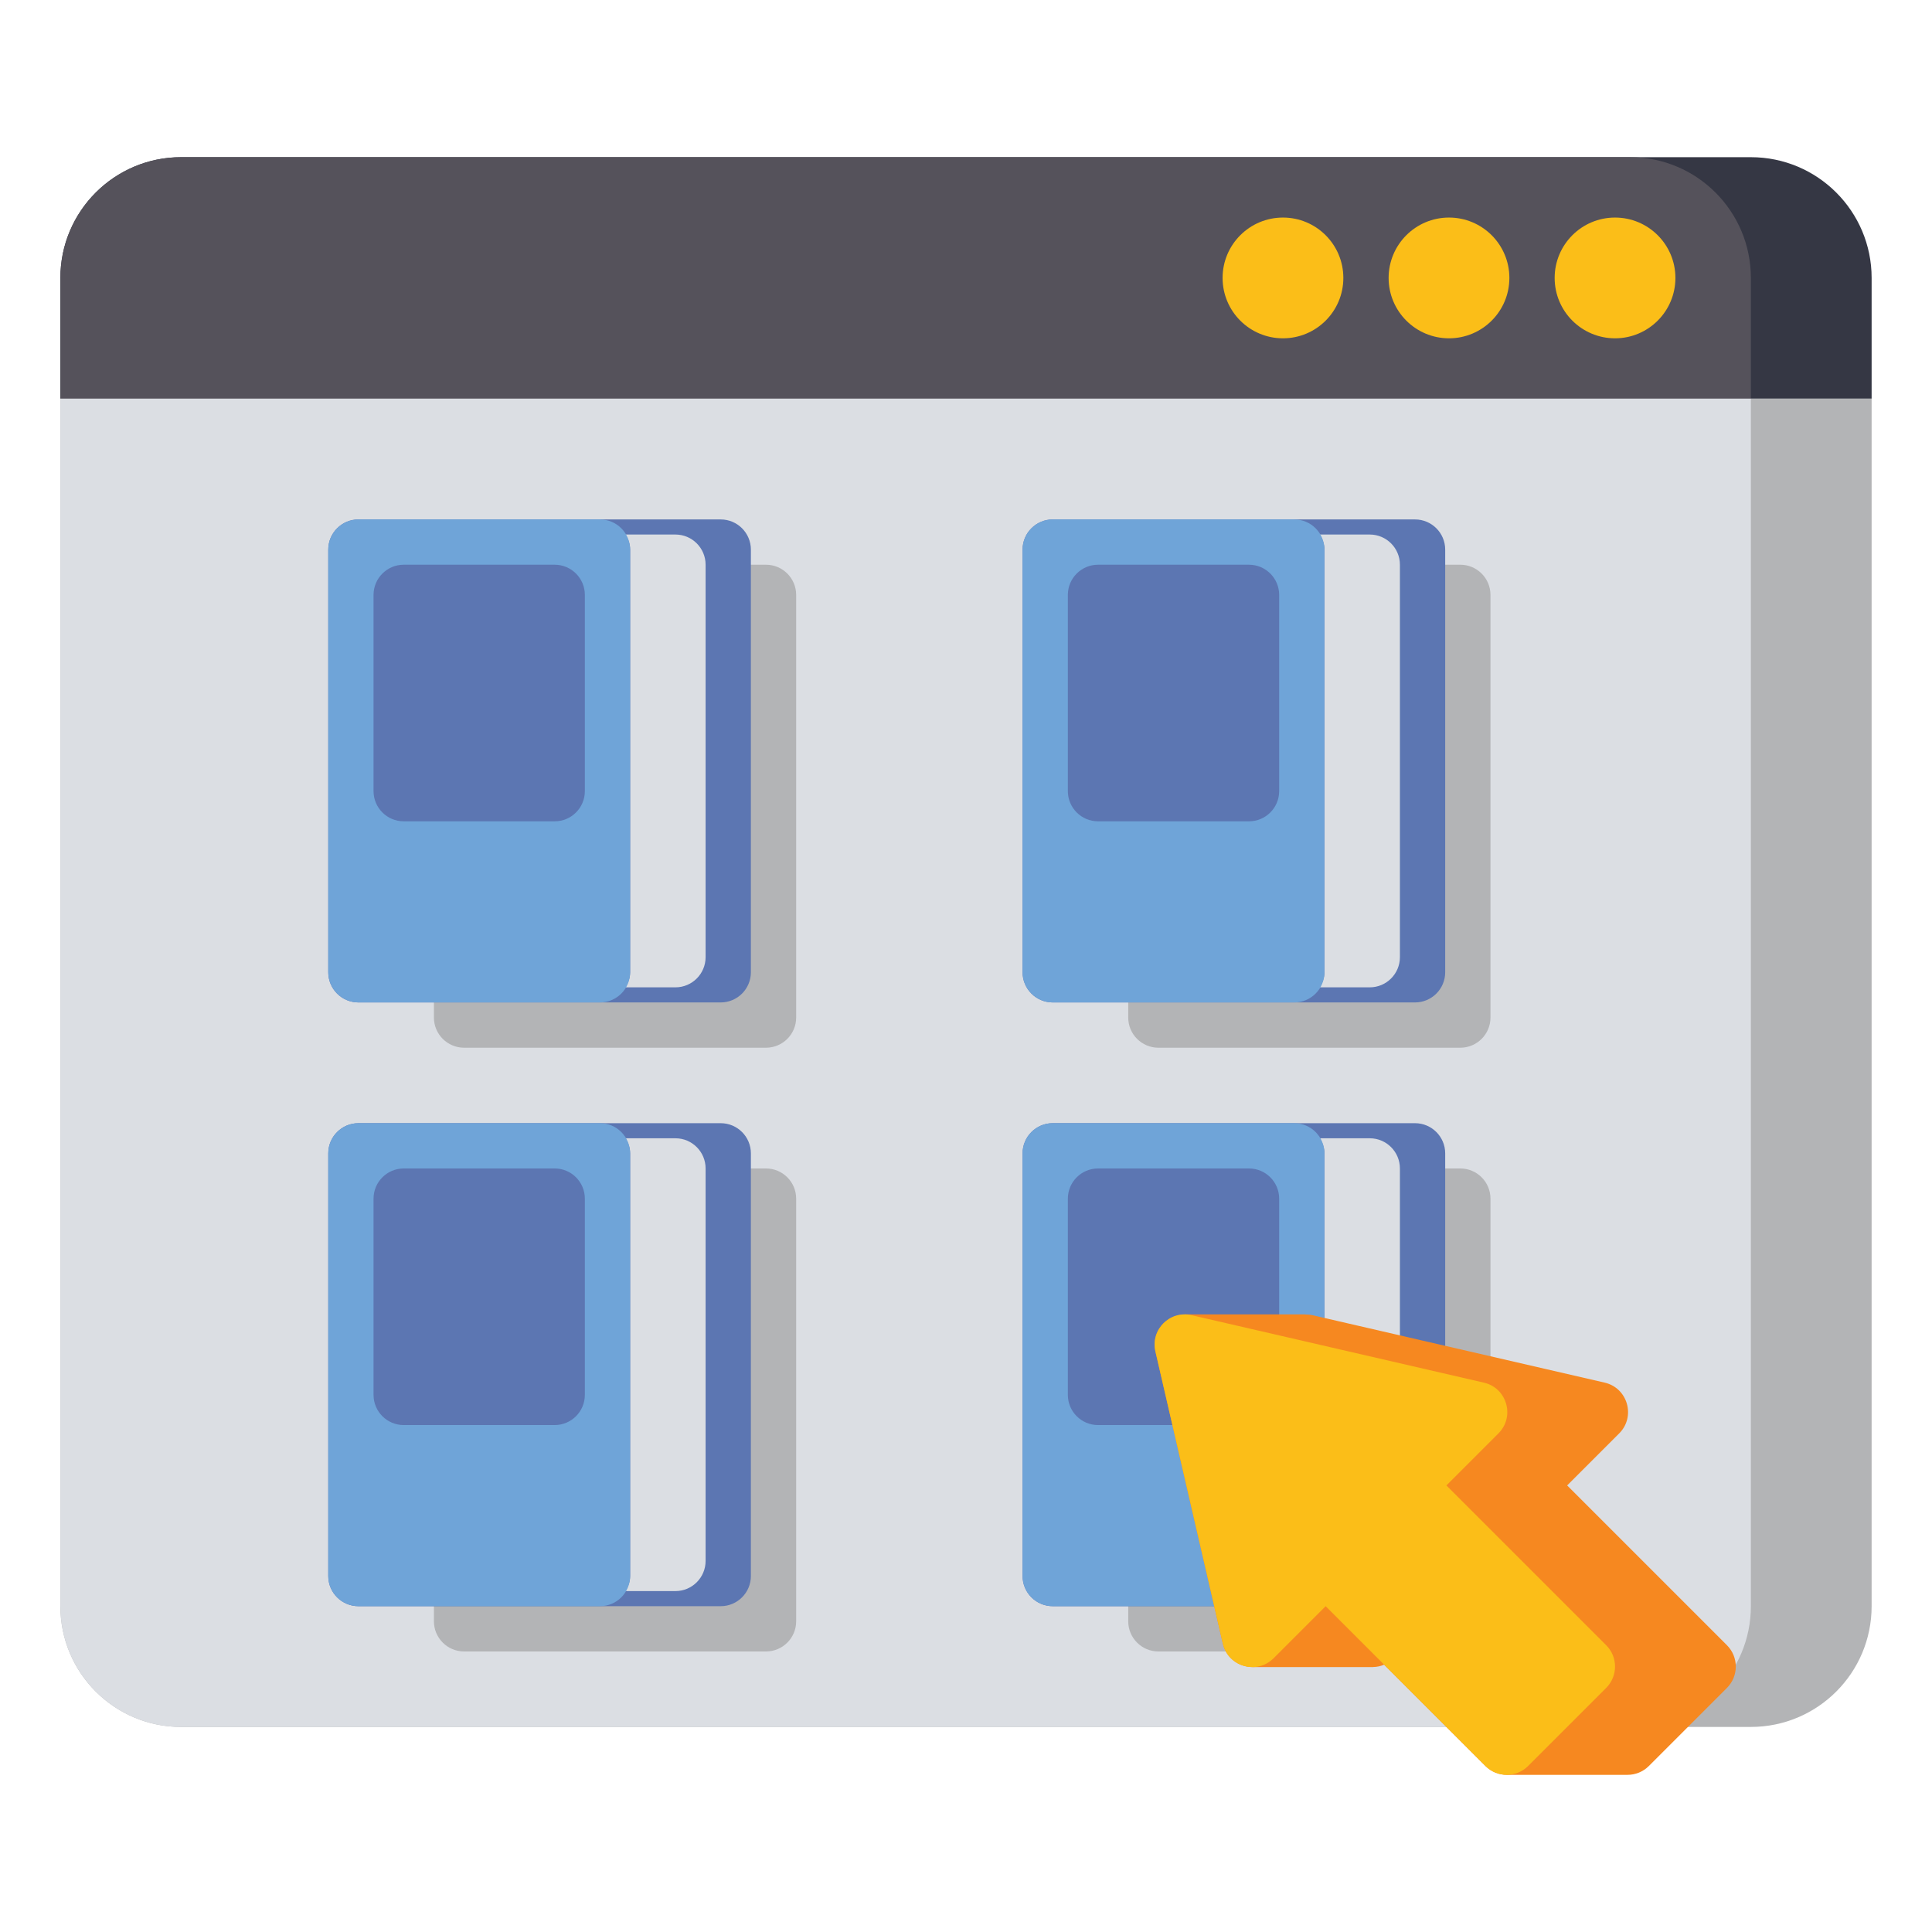 <svg id="Layer_1" enable-background="new 0 0 64 64" height="512" viewBox="0 0 64 64" width="512" xmlns="http://www.w3.org/2000/svg"><g><g><g><path d="m62 13.207v-4c0-2.209-1.791-4-4-4h-52c-2.209 0-4 1.791-4 4v4z" fill="#353744"/></g><g><path d="m58 13.207v-4c0-2.209-1.791-4-4-4h-48c-2.209 0-4 1.791-4 4v4z" fill="#55525b"/></g><g><path d="m58 57.207h-52c-2.209 0-4-1.791-4-4v-40h60v40c0 2.209-1.791 4-4 4z" fill="#b3b4b6"/></g><g><path d="m54 57.207h-48c-2.209 0-4-1.791-4-4v-40h56v40c0 2.209-1.791 4-4 4z" fill="#dbdee3"/></g><g><circle cx="53.5" cy="9.207" fill="#fbbe18" r="2"/></g><g><circle cx="48" cy="9.207" fill="#fbbe18" r="2"/></g><g><circle cx="42.5" cy="9.207" fill="#fbbe18" r="2"/></g></g><g><g><g><path d="m25.374 34.707h-10c-.552 0-1-.448-1-1v-14c0-.552.448-1 1-1h10c.552 0 1 .448 1 1v14c0 .552-.448 1-1 1z" fill="#b3b4b6"/></g><g><path d="m23.874 17.207h-12c-.552 0-1 .448-1 1v14c0 .552.448 1 1 1h12c.552 0 1-.448 1-1v-14c0-.552-.448-1-1-1z" fill="#5c76b2"/></g><g><path d="m22.374 17.707h-1.653c.089.149.153.314.153.5v14c0 .186-.065.351-.153.5h1.653c.552 0 1-.448 1-1v-13c0-.552-.448-1-1-1z" fill="#dbdee3"/></g><g><path d="m19.874 33.207h-8c-.552 0-1-.448-1-1v-14c0-.552.448-1 1-1h8c.552 0 1 .448 1 1v14c0 .552-.448 1-1 1z" fill="#6fa4d8"/></g><g><path d="m18.374 27.207h-5c-.552 0-1-.448-1-1v-6.5c0-.552.448-1 1-1h5c.552 0 1 .448 1 1v6.5c0 .552-.448 1-1 1z" fill="#5c76b2"/></g></g><g><g><path d="m48.374 34.707h-10c-.552 0-1-.448-1-1v-14c0-.552.448-1 1-1h10c.552 0 1 .448 1 1v14c0 .552-.448 1-1 1z" fill="#b3b4b6"/></g><g><path d="m46.874 17.207h-12c-.552 0-1 .448-1 1v14c0 .552.448 1 1 1h12c.552 0 1-.448 1-1v-14c0-.552-.448-1-1-1z" fill="#5c76b2"/></g><g><path d="m45.374 17.707h-1.653c.089.149.153.314.153.5v14c0 .186-.065.351-.153.5h1.653c.552 0 1-.448 1-1v-13c0-.552-.448-1-1-1z" fill="#dbdee3"/></g><g><path d="m42.874 33.207h-8c-.552 0-1-.448-1-1v-14c0-.552.448-1 1-1h8c.552 0 1 .448 1 1v14c0 .552-.448 1-1 1z" fill="#6fa4d8"/></g><g><path d="m41.374 27.207h-5c-.552 0-1-.448-1-1v-6.5c0-.552.448-1 1-1h5c.552 0 1 .448 1 1v6.5c0 .552-.448 1-1 1z" fill="#5c76b2"/></g></g><g><g><path d="m25.374 54.707h-10c-.552 0-1-.448-1-1v-14c0-.552.448-1 1-1h10c.552 0 1 .448 1 1v14c0 .552-.448 1-1 1z" fill="#b3b4b6"/></g><g><path d="m23.874 37.207h-12c-.552 0-1 .448-1 1v14c0 .552.448 1 1 1h12c.552 0 1-.448 1-1v-14c0-.552-.448-1-1-1z" fill="#5c76b2"/></g><g><path d="m22.374 37.707h-1.653c.089.149.153.314.153.5v14c0 .186-.065.351-.153.5h1.653c.552 0 1-.448 1-1v-13c0-.552-.448-1-1-1z" fill="#dbdee3"/></g><g><path d="m19.874 53.207h-8c-.552 0-1-.448-1-1v-14c0-.552.448-1 1-1h8c.552 0 1 .448 1 1v14c0 .552-.448 1-1 1z" fill="#6fa4d8"/></g><g><path d="m18.374 47.207h-5c-.552 0-1-.448-1-1v-6.5c0-.552.448-1 1-1h5c.552 0 1 .448 1 1v6.5c0 .552-.448 1-1 1z" fill="#5c76b2"/></g></g><g><g><path d="m48.374 54.707h-10c-.552 0-1-.448-1-1v-14c0-.552.448-1 1-1h10c.552 0 1 .448 1 1v14c0 .552-.448 1-1 1z" fill="#b3b4b6"/></g><g><path d="m46.874 37.207h-12c-.552 0-1 .448-1 1v14c0 .552.448 1 1 1h12c.552 0 1-.448 1-1v-14c0-.552-.448-1-1-1z" fill="#5c76b2"/></g><g><path d="m45.374 37.707h-1.653c.089.149.153.314.153.5v14c0 .186-.065.351-.153.5h1.653c.552 0 1-.448 1-1v-13c0-.552-.448-1-1-1z" fill="#dbdee3"/></g><g><path d="m42.874 53.207h-8c-.552 0-1-.448-1-1v-14c0-.552.448-1 1-1h8c.552 0 1 .448 1 1v14c0 .552-.448 1-1 1z" fill="#6fa4d8"/></g><g><path d="m41.374 47.207h-5c-.552 0-1-.448-1-1v-6.5c0-.552.448-1 1-1h5c.552 0 1 .448 1 1v6.5c0 .552-.448 1-1 1z" fill="#5c76b2"/></g></g></g><g><g><path d="m57.207 54.5-5.293-5.293 1.724-1.724c.555-.555.283-1.505-.482-1.682l-9.683-2.234c-.078-.018-.153-.022-.228-.022l-.001-.004h-4l.001.004c-.621 0-1.119.579-.971 1.221l2.234 9.683c.113.488.54.773.978.773l.001.003h4l-.001-.003c.124 0 .247-.029.366-.076l3.355 3.355c.195.195.451.293.707.293h4c.256 0 .512-.098.707-.293l2.586-2.586c.391-.391.391-1.025 0-1.415z" fill="#f68820"/></g><g><path d="m47.914 49.207 1.724-1.724c.555-.555.283-1.505-.482-1.681l-9.683-2.235c-.72-.166-1.365.479-1.199 1.199l2.235 9.683c.177.765 1.126 1.038 1.681.482l1.724-1.724 5.293 5.293c.391.391 1.024.391 1.414 0l2.586-2.586c.391-.391.391-1.024 0-1.414z" fill="#fbbe18"/></g></g></g></svg>